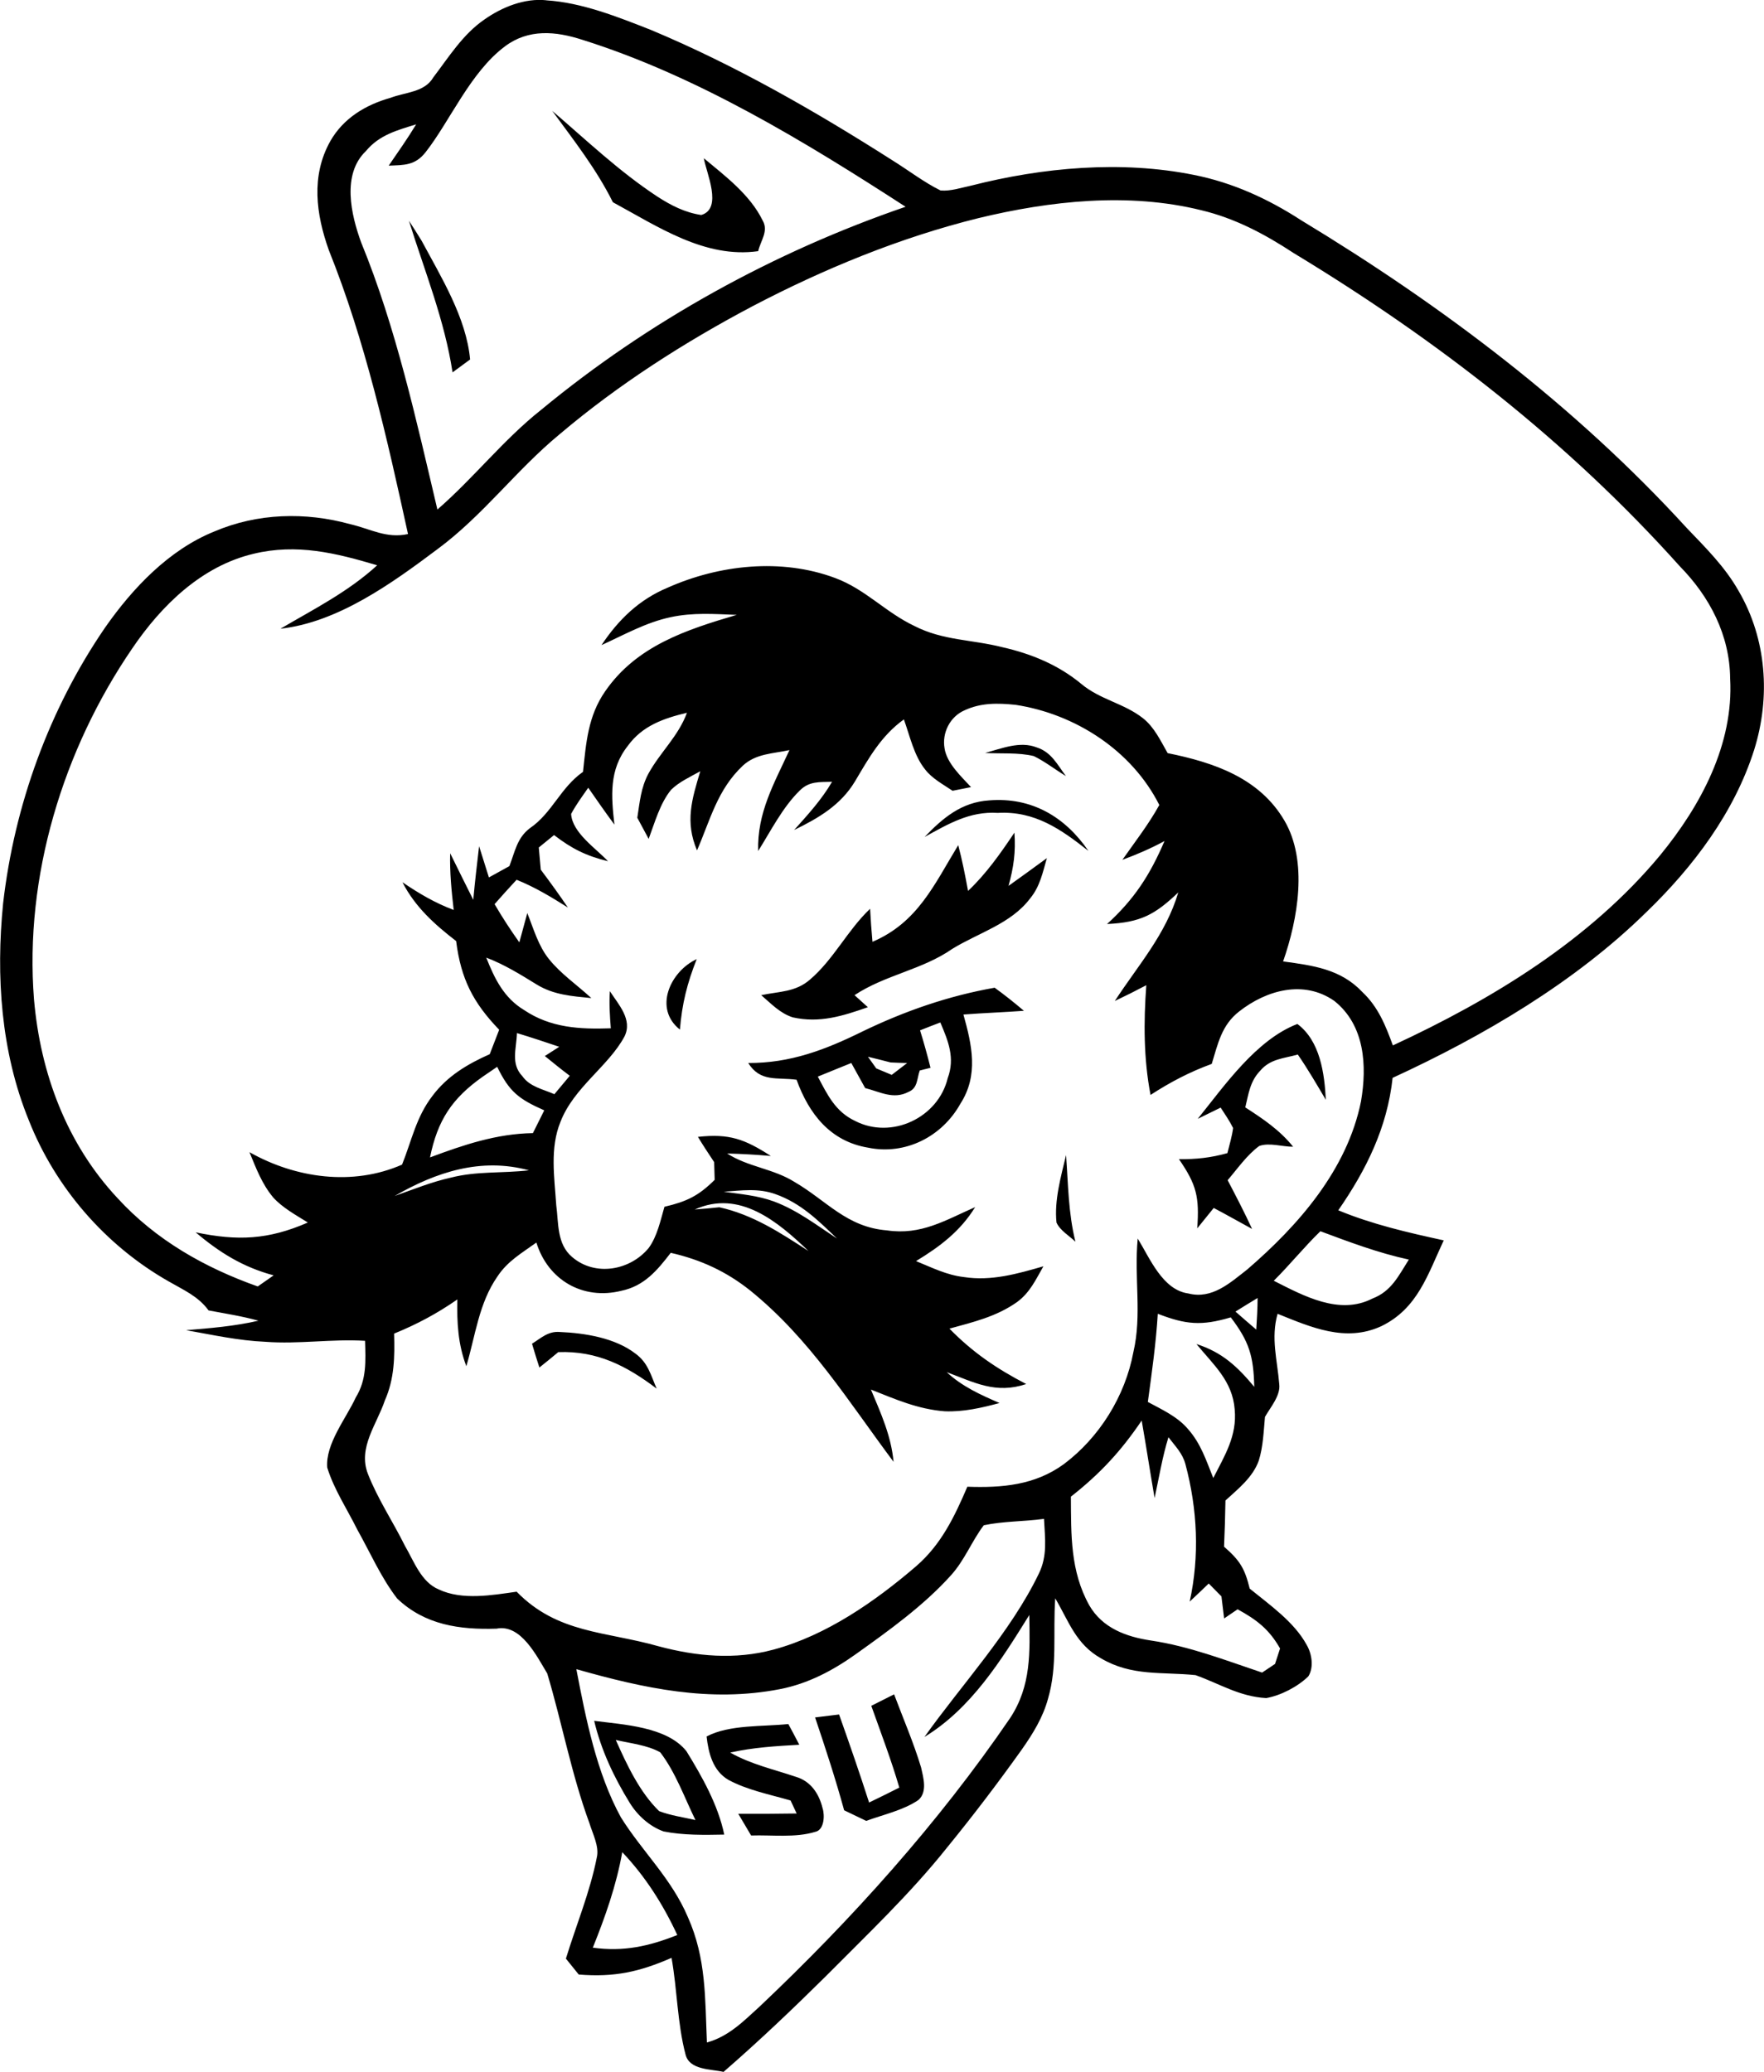 <?xml version="1.0" encoding="UTF-8"?>
<!DOCTYPE svg PUBLIC "-//W3C//DTD SVG 1.0//EN" "http://www.w3.org/TR/2001/REC-SVG-20010904/DTD/svg10.dtd">
<!-- Creator: CorelDRAW -->
<svg xmlns="http://www.w3.org/2000/svg" xml:space="preserve" width="1.419in" height="1.667in" version="1.0" shape-rendering="geometricPrecision" text-rendering="geometricPrecision" image-rendering="optimizeQuality" fill-rule="evenodd" clip-rule="evenodd"
viewBox="0 0 1418.6 1666.67"
 xmlns:xlink="http://www.w3.org/1999/xlink"
 xmlns:xodm="http://www.corel.com/coreldraw/odm/2003">
 <g id="Layer_x0020_1">
  <path id="v252-D.svg" fill="black" d="M500.4 1489.88c18.63,19.65 32.86,42.09 44.26,66.65 -22.96,9.08 -43.02,13.57 -67.94,10.17 10.11,-25.18 18.88,-49.99 23.68,-76.81zm-5.21 -90.28c11.61,2.79 25.18,4.02 35.75,9.96 12.28,15.99 19.5,36.47 28.32,54.48 -9.65,-2.22 -19.86,-3.61 -29.2,-7.17 -15.68,-15.22 -26.05,-37.45 -34.87,-57.26zm138.77 -12.79c3.04,5.52 5.93,11.09 8.82,16.66 -18.67,1.08 -37.24,2.17 -55.56,6.3 16.76,9.49 34.98,13.46 52.98,19.55 11.91,3.56 18.47,13.62 21.3,25.17 1.86,5.67 1.44,17.54 -5.88,19.04 -16.05,4.95 -34.87,2.37 -51.59,2.94 -3.46,-5.83 -6.86,-11.61 -10.31,-17.44 15.63,0.05 31.31,0 46.94,-0.26 -1.65,-3.46 -3.25,-6.96 -4.9,-10.47 -16.51,-4.8 -34.87,-8.36 -50.04,-16.61 -12.43,-7.27 -16,-21.51 -17.49,-34.87 18.37,-9.7 44.99,-7.79 65.72,-10.01zm-156.15 -2.58c23.21,3.09 58.4,4.59 74.18,24.4 12.69,20.63 25.43,43.18 30.44,67.11 -16.09,0.31 -32.91,0.62 -48.75,-2.53 -11.24,-3.97 -21.15,-12.95 -27.34,-23.11 -12.64,-20.53 -22.96,-42.35 -28.53,-65.87zm241.22 -21.31c7.33,19.55 15.69,38.85 21.72,58.86 1.85,8.31 5.16,19.56 -2.12,26.11 -12.22,8.36 -28.27,11.76 -42.04,16.82 -5.93,-2.84 -11.81,-5.68 -17.74,-8.52 -6.91,-25.17 -15.01,-49.99 -23.37,-74.7 6.45,-0.77 12.9,-1.6 19.3,-2.37 8.35,23.52 16.51,47.05 24.14,70.83 8.15,-3.97 16.25,-7.89 24.3,-12.02 -6.5,-22.29 -14.76,-43.9 -22.54,-65.77 6.14,-3.1 12.22,-6.19 18.36,-9.24zm120.56 -141.15c0.77,15.63 2.99,29.67 -4.28,44.31 -22.54,46.74 -62.06,89.2 -91.88,131.13 37.66,-22.96 61.59,-61.54 84.35,-98.12 0.46,29.87 1.7,56.9 -15.43,82.9 -57.67,84.5 -127.42,162.04 -201.66,232.25 -13.05,11.87 -24.66,23.83 -42.2,28.73 -1.55,-35.39 -0.46,-67.63 -15.32,-100.85 -13.2,-31.11 -36.52,-52.52 -53.85,-80.22 -19.61,-35.75 -28.22,-79.5 -35.85,-119.22 54.22,15.37 107.35,27.03 163.84,16.04 22.49,-4.38 42.41,-14.91 60.92,-28.11 26.52,-18.93 54.53,-39 76.4,-63.3 11.15,-12.23 16.77,-27.5 26.52,-40.39 15.83,-3.35 32.39,-2.94 48.44,-5.16zm78.57 -79.08c3.61,20.74 6.81,41.58 10.37,62.32 3.56,-16.35 6.19,-32.86 11.15,-48.91 5.37,7.12 11.24,12.74 13.62,21.56 9.7,36.11 11.5,74.08 3.46,110.66 5.16,-4.8 10.26,-9.65 15.32,-14.55 3.4,3.45 6.81,6.91 10.21,10.37 0.72,5.88 1.44,11.81 2.17,17.75 3.61,-2.48 7.22,-4.9 10.83,-7.38 15.37,8.41 25.38,16.09 34.15,31.52 -1.34,4.13 -2.69,8.26 -4.03,12.43 -3.5,2.32 -6.96,4.64 -10.42,6.96 -29.66,-9.96 -58.34,-21.15 -89.45,-25.8 -19.91,-2.99 -38.95,-10.01 -49.52,-28.27 -15.37,-27.6 -14.6,-56.8 -14.81,-87.44 23.31,-18.26 40.39,-36.68 56.95,-61.24zm-467.9 -71.24c20.22,0.88 44.37,4.74 60.82,17.44 10.01,7.27 12.33,17.33 16.97,28.11 -24.19,-18.31 -47.82,-30.54 -79.13,-29.35 -5,4.18 -10.06,8.31 -15.17,12.38 -2.06,-6.35 -4.07,-12.74 -5.93,-19.14 7.48,-4.7 13,-10.22 22.44,-9.44zm480.85 -14.65c22.59,8.72 35.03,9.9 58.7,2.89 14.81,19.5 18.31,31.06 18.88,55.87 -13.57,-16.3 -25.8,-27.81 -46.48,-34.41 13.57,16.61 29.04,29.67 30.75,52.67 1.96,21.26 -8.05,37.04 -17.23,55.1 -5.72,-14.14 -9.91,-27.55 -20.22,-39.26 -8.57,-10.16 -20.94,-15.73 -32.4,-21.93 3.2,-23.57 6.55,-47.15 8,-70.93zm80.27 -12.69c0,8.46 -0.57,16.92 -1.08,25.43 -5.62,-4.8 -11.19,-9.65 -16.71,-14.5 5.88,-3.66 11.81,-7.38 17.8,-10.94zm50.5 -53.7c23.52,8.77 46.48,17.44 71.14,22.8 -8.31,13.05 -13.93,25.48 -29.35,31.37 -26.57,13.67 -55.51,-2.32 -79.29,-14.34 12.95,-12.84 24.4,-27.13 37.5,-39.82zm-411.67 15.94c-22.8,-14.8 -44.72,-29.25 -71.76,-35.23 -6.55,0.72 -13.15,1.29 -19.76,1.81 36.01,-16.3 66.96,9.85 91.52,33.43zm-26.67 -45.81c20.48,7.27 34.31,21.05 49.57,35.75 -16.71,-10.99 -31.78,-22.7 -50.66,-29.81 -13.36,-4.85 -26.46,-5.88 -40.44,-7.84 14.13,-1.03 27.81,-3.04 41.53,1.91zm-198.15 -19.14c-21.98,2.53 -41.79,0.52 -62.83,5.88 -15.74,3.51 -30.07,9.44 -45.24,14.76 33.48,-19.3 69.39,-31.11 108.08,-20.64zm431.94 -12.28c1.75,23.57 1.75,46.43 7.53,69.7 -4.9,-4.7 -12.38,-9.03 -15.22,-15.37 -1.91,-17.8 3.61,-37.15 7.69,-54.32zm-457.53 -70.98c9.85,20.22 17.43,25.95 37.86,35.03 -3.04,6.09 -6.09,12.23 -9.13,18.31 -29.2,0.46 -55.72,9.44 -82.75,19.55 6.09,-29.92 17.65,-47.46 42.41,-64.95 3.87,-2.69 7.74,-5.31 11.61,-7.94zm298.17 -8.1c6.09,1.5 12.17,2.99 18.26,4.59 4.44,0.2 8.87,0.41 13.31,0.46 -4.13,3.15 -8.25,6.34 -12.43,9.54 -4.13,-1.7 -8.3,-3.46 -12.43,-5.21 -2.27,-3.09 -4.48,-6.24 -6.7,-9.39zm-282.29 -19.04c11.4,3.45 22.75,7.22 34.05,11.04 -3.87,2.48 -7.74,4.95 -11.61,7.43 6.65,5.36 13.21,10.78 20.07,15.89 -4.13,4.95 -8.25,9.85 -12.38,14.81 -9.13,-4.02 -19.76,-5.93 -25.8,-14.55 -9.54,-10.01 -4.64,-22.19 -4.33,-34.61zm627.67 -7.33c18.37,13.67 21.82,39.88 22.91,61.03 -7.28,-12.33 -14.44,-24.66 -22.54,-36.42 -11.56,3.25 -22.08,3.35 -30.33,13.11 -8.15,8.51 -9.28,18.52 -11.92,29.4 14.24,9.18 27.7,18.21 38.48,31.63 -8.61,0.1 -19.19,-3.56 -27.29,-0.57 -9.91,7.27 -17.44,18.26 -25.38,27.49 6.81,12.95 13.52,25.9 19.66,39.21 -10.32,-5.63 -20.48,-11.4 -30.85,-16.87 -4.44,5.47 -8.82,10.94 -13.26,16.41 1.81,-25.33 -0.57,-35.13 -14.7,-55.66 13.72,0.15 25.74,-1.14 38.95,-4.85 1.65,-6.66 3.71,-13.41 4.59,-20.22 -2.89,-5.78 -6.45,-10.93 -10.01,-16.41 -6.14,3 -12.28,6.04 -18.42,9.03 21.61,-26.82 47,-63.55 80.11,-76.3zm-287.13 -1.19c6.35,14.91 11.97,28.58 5.93,44.78 -7.64,31.88 -45.19,49.57 -74.5,34.41 -15.83,-7.43 -22.23,-21 -29.97,-35.65 8.98,-3.72 18,-7.28 26.93,-10.94 3.72,6.7 7.43,13.46 11.15,20.17 12.07,3.04 22.65,9.44 34.82,3.09 7.58,-3.09 6.7,-10.52 9.07,-17.23l8.67 -2.17c-2.53,-10.11 -5.31,-20.17 -8.41,-30.13 5.42,-2.17 10.83,-4.28 16.3,-6.34zm43.69 -27.96c8.1,5.88 15.89,12.07 23.52,18.57 -16.2,1.19 -32.45,1.75 -48.65,2.99 6.86,24.5 12.38,48.8 -2.43,71.76 -14.7,26.41 -44.16,41.57 -74.29,35.33 -30.33,-5.06 -47.51,-27.13 -57.47,-54.63 -15.89,-2.12 -29.09,2.11 -38.89,-13.46 33.84,0.15 62.01,-10.63 91.82,-25.33 34.05,-16.46 69.03,-28.63 106.37,-35.23zm-239.62 -23.01c-7.69,19.39 -11.81,35.85 -13.52,56.69 -21.46,-16.92 -7.79,-46.84 13.52,-56.69zm255.51 -101.73c1.13,15.53 -0.62,27.91 -4.74,42.82 10.37,-7.33 20.58,-14.86 30.85,-22.34 -3.41,11.76 -5.57,22.91 -13.57,32.55 -15.37,20.33 -41.53,27.55 -62.47,40.44 -24.3,16.92 -53.81,20.84 -78.67,37.25 3.56,3.25 7.17,6.44 10.73,9.7 -20.22,7.07 -38.74,13 -60.46,8.15 -10.42,-3.41 -17.18,-10.94 -25.33,-17.85 14.44,-3.04 27.7,-2.37 39.31,-12.59 18.98,-16.2 30.07,-39.62 48.28,-56.9 0.47,8.87 1.09,17.75 1.91,26.57 36.42,-15.53 49.68,-46.07 68.97,-77.74 3.2,12.18 5.63,24.45 7.89,36.83 14.7,-13.93 26.06,-30.13 37.3,-46.89zm-20.27 -25.95c34,-2.74 60.92,13.1 79.8,40.65 -22.18,-17.48 -43.23,-32.29 -72.94,-30.59 -22.59,-1.44 -39.82,8.93 -58.81,19.35 14.7,-15.32 29.72,-28.01 51.95,-29.41zm38.22 -42.61c11.81,3.81 16.51,13.78 23.47,23.06 -8.62,-5.21 -16.77,-11.66 -25.85,-16.09 -12.48,-3.04 -26.31,-1.75 -39.15,-2.53 13.31,-3.56 27.96,-9.75 41.53,-4.44zm-17.08 -34.26c48.03,7.33 93.58,36.68 115.66,80.58 -8.61,15.58 -19.5,29.56 -29.71,44.11 11.71,-4.33 22.96,-9.19 33.89,-15.12 -11.66,27.24 -24.19,46.69 -46.22,66.76 26.98,-1.29 38.33,-7.38 57.31,-25.43 -10.11,33.94 -32.19,58.4 -51.07,87.34 8.56,-4.07 16.97,-8.26 25.33,-12.69 -2.17,29.56 -2.17,59.02 3.41,88.26 15.79,-10.26 31.52,-18.52 49.22,-24.97 5,-16.2 7.89,-31.21 22.08,-42.2 21.92,-17.18 51.9,-25.64 76.5,-8.46 24.56,19.55 26.41,52.1 21.46,80.84 -11.09,54.94 -50.25,99.67 -91.52,135.21 -13.83,10.78 -28.22,24.09 -47.2,19.3 -20.89,-2.79 -31.06,-28.37 -40.85,-44.21 -3,31.98 3.56,61.13 -3.51,91.46 -6.6,35.29 -27.24,68.51 -55.92,90.02 -23.32,16.97 -49.68,19.14 -77.59,18.16 -10.37,24.19 -21,46.48 -41.27,64.02 -33.07,28.37 -72.12,55.56 -114.63,67.01 -30.9,8.31 -61.91,5.47 -92.44,-2.69 -42.61,-12.12 -81.15,-10.11 -114.16,-43.9 -19.91,2.83 -43.75,7.07 -62.63,-1.81 -14.19,-5.98 -19.86,-22.54 -27.19,-35.08 -9.65,-19.45 -22.03,-37.92 -29.87,-58.09 -8,-20.94 7.22,-39.57 13.72,-58.86 7.69,-17.28 8,-35.18 7.43,-53.76 18.42,-7.53 34.57,-16.15 50.87,-27.49 -0.41,18.67 0.52,36.06 7.22,53.7 7.32,-24.66 10.06,-50.66 25.02,-72.17 8.15,-12.38 19.6,-18.83 31.31,-27.29 9.39,30.28 37.5,46.48 68.35,38.8 18.47,-3.87 28.84,-16.41 39.72,-30.54 23.99,5.47 44.57,14.91 63.81,30.23 48.28,39 79.39,89.81 115.4,137.89 -1.91,-20.84 -10.21,-39.1 -18.21,-58.14 19.76,7.84 37.81,15.84 59.38,17.49 14.91,0.62 29.76,-2.78 44.06,-6.65 -15.32,-6.65 -30.07,-13.26 -42.46,-24.81 22.34,8.26 39.31,17.8 63.92,9.54 -23.68,-12.28 -43.02,-25.43 -61.75,-44.57 19.24,-5.31 37.66,-9.59 54.27,-21.3 10.47,-7.64 15.06,-17.95 21.31,-28.84 -20.89,6.04 -41.89,12.07 -63.87,8.67 -14.09,-1.65 -25.64,-7.59 -38.59,-12.85 19.14,-11.61 35.65,-24.04 47.56,-43.43 -23.89,10.52 -43.49,22.8 -70.93,18.72 -32.4,-2.58 -48.34,-23.78 -74.34,-38.95 -17.18,-10.78 -37.35,-12.02 -54.22,-22.91 11.76,0.31 23.47,0.98 35.18,2.01 -21.1,-13.57 -33.33,-18.16 -58.66,-15.37 4.18,6.91 8.62,13.62 13.06,20.32 0.1,4.75 0.26,9.5 0.41,14.24 -13,12.95 -22.54,17.49 -40.39,21.67 -3.2,11.04 -5.83,23.83 -12.69,33.17 -14.96,18.16 -43.18,23.16 -61.65,7.17 -12.28,-10.47 -10.73,-26.98 -12.69,-41.69 -1.44,-22.23 -5.26,-45.76 3.4,-66.96 10.73,-27.75 38.64,-44.72 51.48,-68.66 6.76,-13.62 -4.9,-25.8 -11.76,-36.47 -0.67,10.01 0,19.91 0.77,29.87 -24.92,0.87 -48.34,-0.31 -69.69,-14.65 -16.3,-9.8 -23.73,-25.18 -30.49,-42.2 14.55,5.52 27.39,13.52 40.55,21.62 13.72,8.41 28.32,9.39 43.95,10.93 -11.15,-10.31 -24.61,-19.55 -34.05,-31.36 -8.56,-10.58 -12.43,-24.51 -17.44,-37.04 -2.11,7.84 -4.28,15.69 -6.4,23.58 -7.12,-10.01 -13.72,-20.12 -19.91,-30.75 5.78,-6.6 11.71,-13.15 17.7,-19.6 14.65,5.88 27.96,13.93 41.27,22.34 -7.02,-10.37 -14.29,-20.43 -21.82,-30.44 -0.51,-5.93 -1.08,-11.92 -1.6,-17.85 4.07,-3.35 8.15,-6.65 12.28,-10.01 14.29,10.99 25.74,16.71 43.39,21.05 -9.65,-10.32 -28.74,-22.91 -29.67,-38.02 3.92,-7.38 8.93,-14.13 13.78,-21.1 6.91,9.96 13.82,19.91 21.05,29.66 -2.58,-22.85 -4.44,-44.06 10.73,-63.3 11.71,-16.25 28.89,-22.19 47.61,-26.67 -6.96,18.93 -21.41,31.57 -30.9,48.8 -6.19,11.45 -7.07,23.06 -9.03,35.65 3.04,5.67 6.09,11.35 9.13,17.02 4.85,-12.95 9.13,-28.63 18,-39.46 6.5,-6.45 15.58,-10.52 23.52,-14.96 -6.76,22.5 -12.43,40.6 -2.63,63.66 10.83,-24.92 16.3,-48.8 36.94,-68.25 10.63,-9.7 23.89,-9.49 37.4,-12.43 -12.38,26.93 -26.05,50.35 -25.17,81.2 10.21,-16.25 19.65,-35.19 33.48,-48.7 7.74,-7.69 15.84,-6.65 25.95,-7.02 -8.36,14.39 -19.45,26.46 -30.49,38.8 19.6,-9.6 37.4,-19.91 48.96,-39.15 11.24,-18.94 20.99,-36.58 39.31,-49.83 4.74,13.15 8.15,29.25 17.02,40.19 5.47,7.28 14.65,12.17 22.13,17.23 4.95,-0.98 9.91,-1.96 14.86,-2.94 -7.89,-8.56 -19.5,-19.19 -21.3,-31.21 -2.17,-12.38 4.33,-25.39 15.89,-30.49 13.26,-6.24 26.93,-5.98 41.17,-4.49zm-487.86 -389.43c3.46,5.31 6.86,10.68 10.17,16.04 15.73,29.3 36.01,62.06 39.05,95.59 -4.69,3.45 -9.44,6.91 -14.13,10.37 -6.4,-42.09 -22.44,-81.4 -35.08,-122zm637.11 -8.46c27.24,6.45 51.33,19.3 74.55,34.56 114.94,69.59 220.64,151.56 310.45,251.85 24.04,24.5 40.19,55.35 40.5,90.23 2.99,52.93 -23.63,102.4 -56.23,142.17 -56.69,68.35 -135.26,116.13 -215.02,153.06 -5.78,-15.89 -11.76,-30.85 -24.35,-42.76 -17.54,-18.72 -39.83,-21.51 -63.92,-24.81 11.86,-33.94 20.17,-80.63 1.08,-113.23 -20.11,-34.46 -56.95,-46.84 -93.94,-54.32 -5.68,-9.91 -10.63,-20.74 -19.76,-28.01 -15.43,-12.17 -34.61,-14.96 -49.78,-27.75 -18.42,-15.22 -40.08,-24.15 -63.24,-29.41 -25.02,-6.35 -47.72,-5.31 -70.72,-17.02 -23.83,-11.3 -39.36,-29.61 -64.23,-38.8 -43.08,-15.99 -92.86,-10.57 -134.28,7.84 -23.11,9.65 -39.62,25.69 -53.34,46.27 18.26,-8.31 35.85,-18.31 55.66,-22.49 18,-3.87 34.93,-2.53 53.14,-1.85 -40.6,11.96 -80.74,24.97 -105.91,61.59 -13.78,19.91 -15.27,41.43 -17.74,64.69 -18.11,12.59 -24.76,33.07 -42.77,45.35 -10.37,7.84 -11.97,18.98 -16.46,30.49 -5.52,3.04 -10.99,6.04 -16.46,9.08 -2.63,-8.36 -5.26,-16.77 -7.89,-25.12 -1.7,14.34 -3.35,28.68 -4.69,43.13 -6.3,-12.43 -12.38,-24.97 -18.57,-37.45 -0.41,15.32 1.08,30.39 2.83,45.61 -15.06,-5.63 -28.01,-13.31 -41.22,-22.29 10.16,19.86 25.8,33.89 43.18,47.31 3.87,30.43 13.52,49.42 34.62,71.34 -2.53,6.55 -5.06,13.1 -7.59,19.65 -17.85,7.94 -34.15,17.59 -46.07,33.54 -13.15,17.07 -16.66,35.9 -24.45,55.3 -39.52,17.39 -85.53,11.04 -122.72,-10.01 5.31,12.9 10,25.54 19.04,36.37 7.43,8.31 18.52,14.34 27.91,20.22 -31.78,13.87 -56.44,14.96 -90.23,7.89 19.14,16.25 38.17,28.06 62.73,34.61 -4.28,3 -8.51,5.93 -12.79,8.93 -42.66,-15.12 -81.92,-37.35 -112.72,-70.99 -41.01,-43.8 -62.11,-100.65 -67.22,-159.87 -7.84,-98.89 23.27,-200.88 78.98,-282.33 23.42,-34.57 55.82,-66.34 97.71,-76.2 34.67,-8.35 66.08,-0.62 99.3,9.29 -23.42,21.41 -50.71,35.13 -77.79,51.02 46.27,-5.16 89.81,-36.63 126.18,-63.92 36.83,-27.19 63.35,-63.66 98.38,-92.55 47.26,-40.03 100.24,-73.93 154.97,-102.87 57.47,-30.13 118.76,-55.3 181.8,-70.93 57.83,-13.98 120.72,-20.84 179.11,-6.4zm-521.81 -79.86c27.91,23.89 53.5,48.49 84.6,68.97 10.94,7.07 22.19,12.85 35.24,14.76 17.54,-5.16 3.92,-34.2 2.06,-45.65 17.28,14.39 37.2,29.35 47.31,50.09 4.9,8.51 -1.55,15.99 -3.61,24.66 -42.82,6.09 -80.89,-19.91 -116.85,-39.36 -13.26,-26.67 -31.31,-49.63 -48.75,-73.46zm24.3 -57.16c92.08,28.94 179.16,82.02 259.85,134.28 -105.96,36.37 -206.61,91.88 -293.02,163.27 -30.54,24.2 -54.17,54.79 -83.52,80.27 -16.87,-71.5 -33.38,-146.77 -61.28,-214.76 -8.2,-22.39 -15.74,-54.94 3.81,-73.61 10.73,-12.95 25.02,-16.71 40.39,-21.46 -6.91,11.4 -14.55,22.24 -22.08,33.22 12.43,-0.52 21.15,-0.06 29.56,-10.68 19.65,-24.97 36.06,-64.48 63.92,-85.27 19.04,-14.29 40.91,-12.23 62.37,-5.26zm-29.09 -31.78c28.63,1.76 57.67,13.41 84.19,23.83 67.74,28.32 132.53,65.57 194.33,104.98 12.79,7.94 25.02,17.44 38.54,24.14 8.15,0.72 16.77,-2.27 24.71,-3.92 57.47,-14.65 120.56,-20.38 179.01,-8.61 31.06,6.14 59.74,19.24 86.2,36.42 113.29,68.56 220.48,149.35 310.04,247.41 15.42,16.15 30.74,31.16 41.89,50.81 22.6,38.69 25.8,85.38 12.54,127.78 -15.94,50.35 -48.91,94.09 -86.52,130.41 -57.57,56.64 -131.29,99.93 -204.28,133.51 -4.33,39.98 -21.1,73.87 -43.7,106.53 27.39,11.35 55.97,17.9 84.81,24.19 -12.85,27.39 -20.89,54.79 -50.2,69.03 -28.73,13.26 -56.49,0.87 -83.42,-9.96 -5.57,19.61 -0.2,37.15 1.34,56.7 1.13,9.13 -7.22,18.67 -11.5,26.26 -1.08,11.81 -1.44,23.89 -5,35.24 -4.85,13.46 -16.56,22.59 -26.77,31.98 -0.21,12.38 -0.57,24.76 -1.13,37.14 12.64,11.09 16.61,17.28 20.63,33.74 16.09,13.1 35.7,26.72 45.81,45.24 4.18,7.12 5.93,18 1.39,25.28 -8.46,8.36 -22.29,15.53 -33.94,17.54 -21.56,-1.19 -37.4,-11.56 -56.85,-18.47 -27.19,-2.78 -51.13,1.14 -76.04,-13.52 -20.22,-11.4 -25.74,-29.56 -36.78,-48.29 -1.91,28.74 1.91,54.27 -5.72,80.53 -4.07,15.22 -12.17,28.32 -21.15,41.11 -19.24,26.98 -39.26,53.34 -60.2,78.98 -29.61,37.19 -64.23,69.9 -97.61,103.59 -26.62,26.36 -53.81,52.21 -82.07,76.76 -10.17,-2.37 -27.44,-1.34 -30.59,-14.04 -6.6,-25.12 -6.65,-52.05 -11.24,-77.69 -25.9,11.3 -45.96,15.74 -74.65,13.41 -3.4,-4.28 -6.86,-8.51 -10.31,-12.79 8.26,-26.88 19.45,-53.81 24.86,-81.41 2.12,-8.77 -3.4,-19.14 -5.93,-27.5 -14.44,-39.31 -22.03,-80.58 -33.94,-120.46 -8.41,-13.87 -21.15,-39.98 -40.76,-36.06 -29.66,0.98 -57.67,-2.94 -79.96,-24.25 -12.94,-16.77 -21.72,-37.04 -32.09,-55.51 -8.1,-16.3 -18.78,-32.4 -24.14,-49.83 -1.5,-19.09 15.17,-39.46 22.96,-56.39 8.87,-14.39 7.94,-29.35 7.48,-45.55 -26.87,-1.65 -53.39,2.84 -80.22,0.78 -21.67,-0.93 -42.46,-5.57 -63.71,-9.34 19.55,-1.6 39,-3.2 58.19,-7.63 -13.26,-3.67 -26.72,-5.73 -40.13,-8.26 -8.36,-11.45 -20.12,-16.4 -31.93,-23.26 -50.81,-28.79 -91.26,-75.42 -112.67,-129.74 -22.44,-55.04 -26.52,-115.92 -20.63,-174.57 9.08,-78.88 37.09,-156.26 82.07,-221.83 22.13,-31.67 51.43,-62.57 87.91,-77.23 34.56,-14.75 73.15,-15.78 109.16,-5.83 16.41,3.81 29.2,11.76 46.48,7.94 -16.77,-76.66 -34.36,-155.43 -63.66,-228.33 -10.32,-28.94 -14.5,-59.69 1.13,-87.65 10.57,-18.57 28.37,-29.25 48.49,-34.93 12.02,-4.59 27.4,-4.38 34.41,-16.45 12.54,-16.46 23.73,-34.62 41.07,-46.53 14.08,-9.96 32.4,-17.33 49.83,-15.48z"/>
 </g>
</svg>
